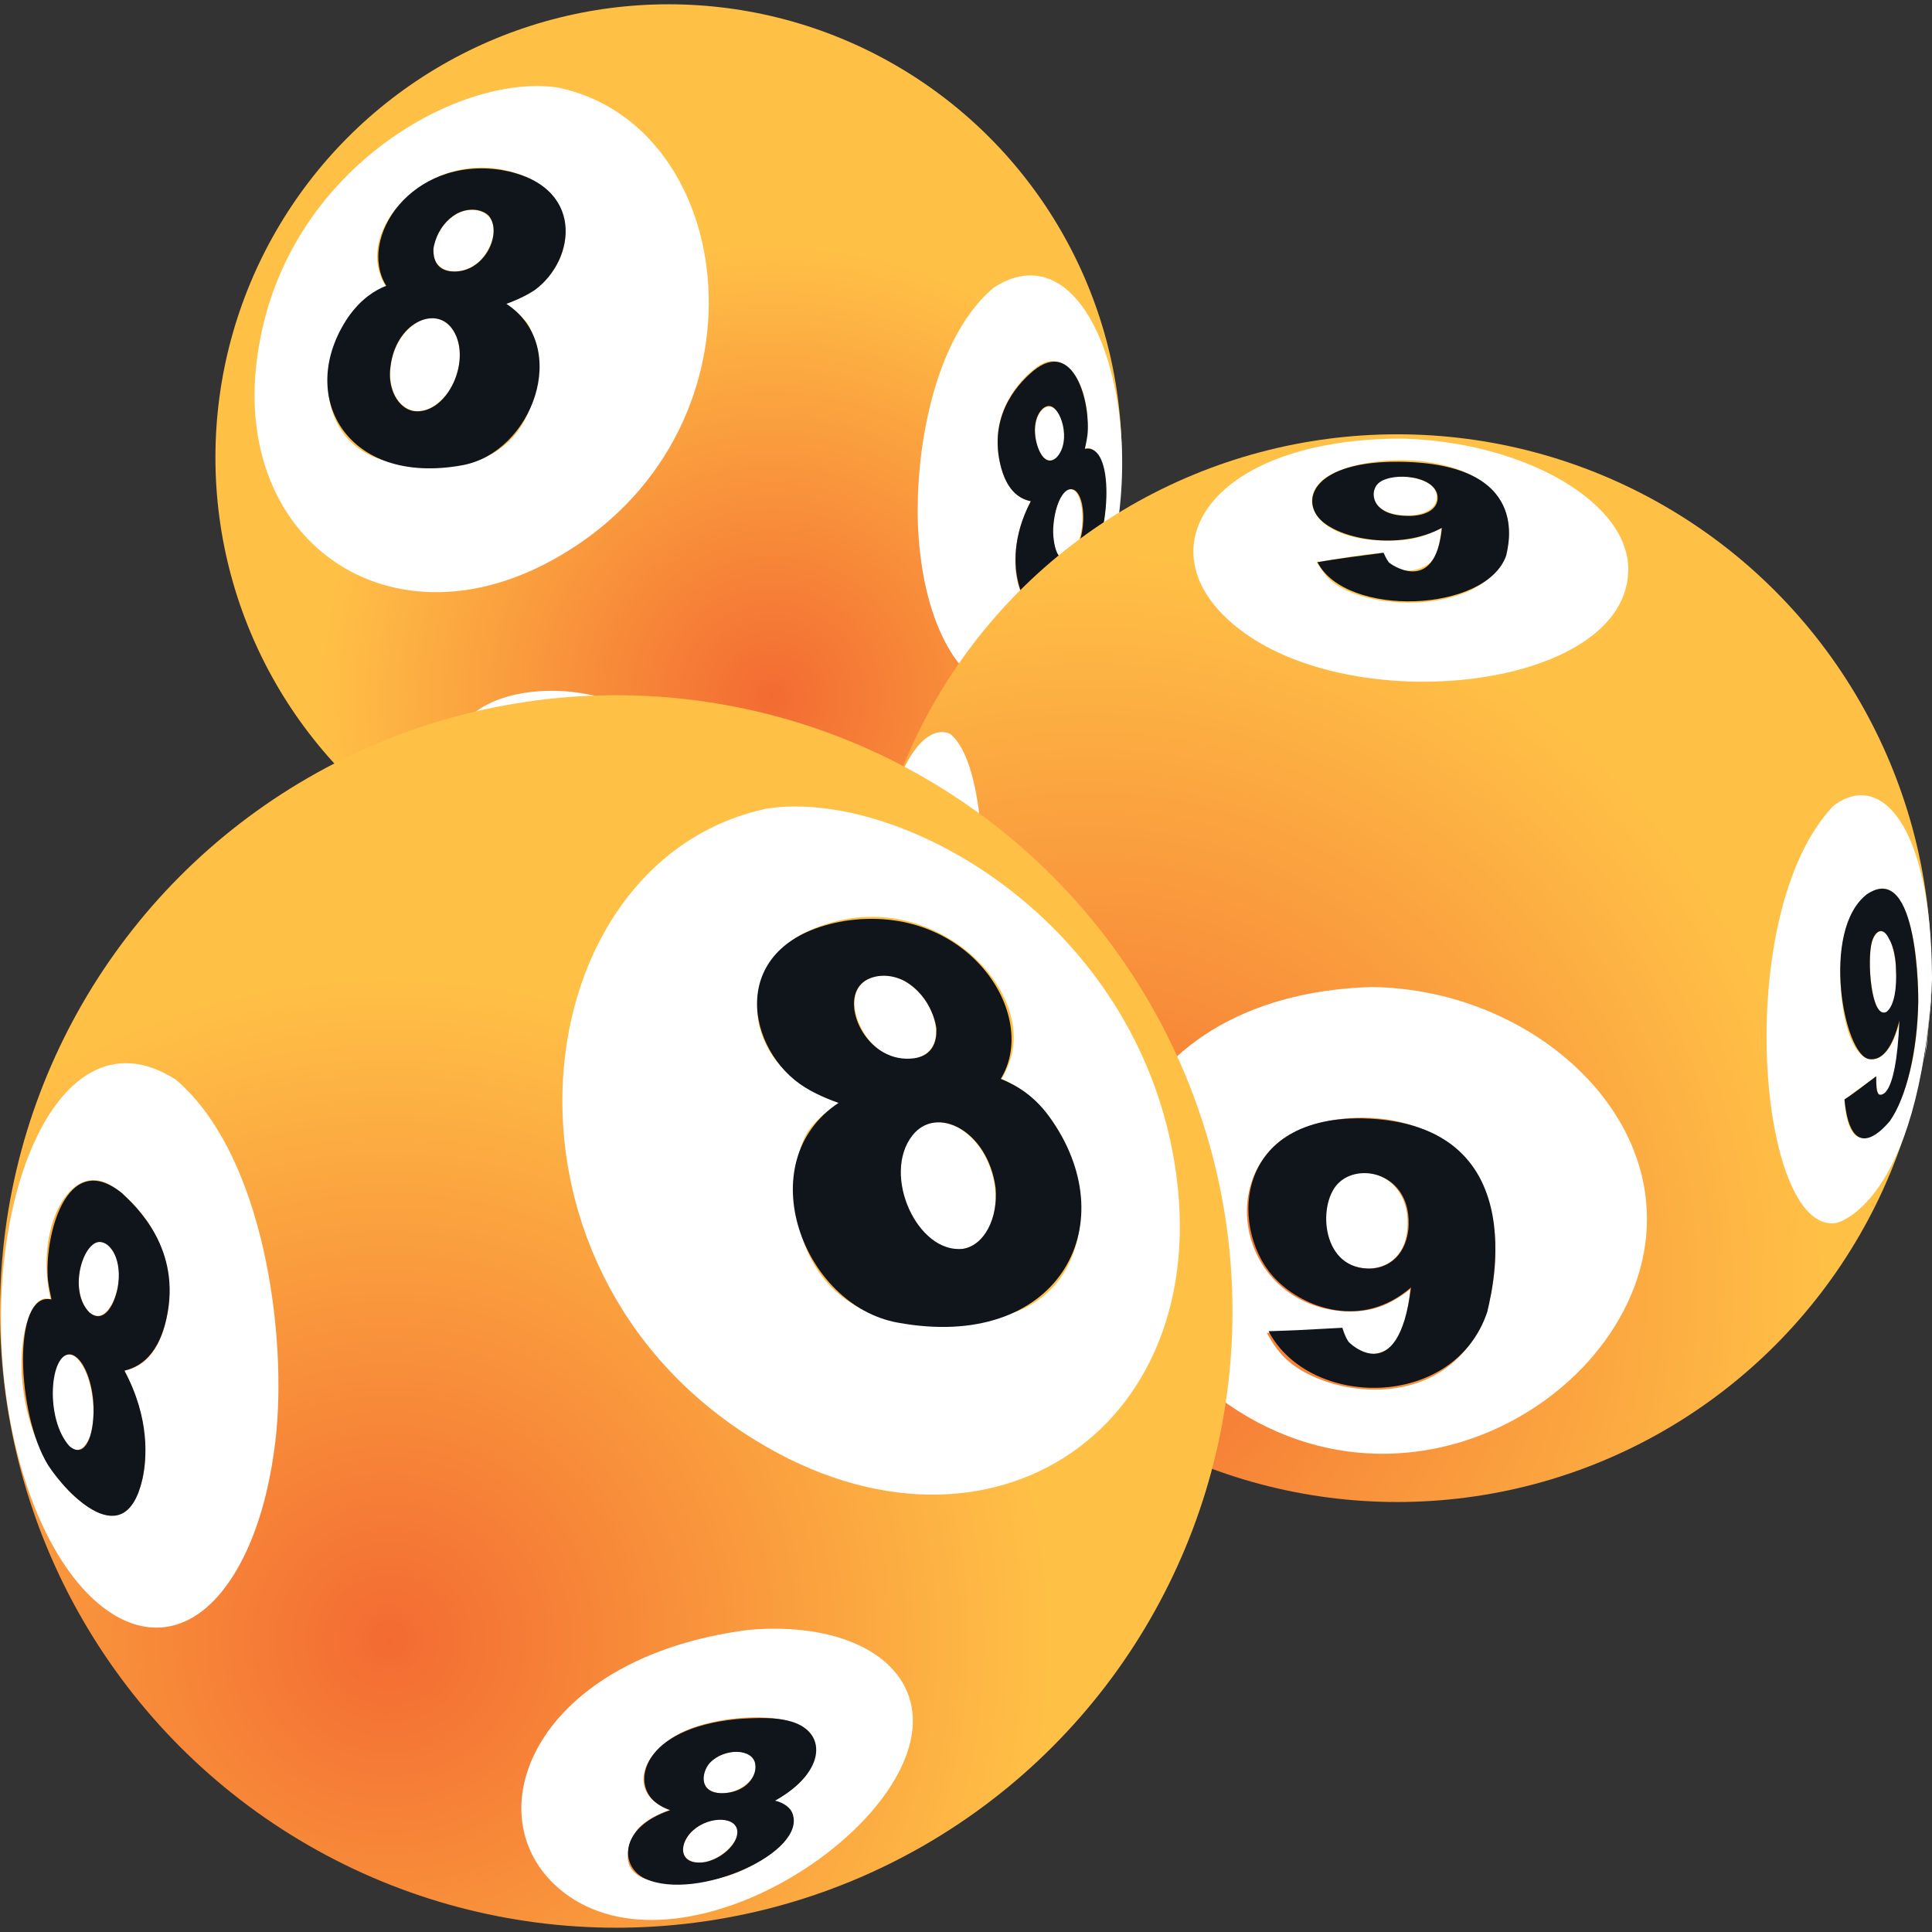 <svg version="1.1" viewBox="0 0 800 800" xml:space="preserve" xmlns="http://www.w3.org/2000/svg">
<rect x="0" y="0" width="800" height="800" fill="#333333" stroke="none"/>
<style type="text/css">
	.st0{fill:url(#c);}
	.st1{fill:#fff;}
	.st2{fill:#0f151b;}
	.st3{fill:url(#b);}
	.st4{fill:url(#a);}
</style>
<g transform="matrix(3.554 0 0 3.554 -104.49 -102)">
<radialGradient id="c" cx="119.35" cy="109.95" r="52.589" gradientUnits="userSpaceOnUse">
	<stop style="stop-color:#f36b32" offset="0"/>
	<stop style="stop-color:#ffc046" offset="1"/>
</radialGradient>
<circle class="st0" cx="107.3" cy="82" r="52.8" style="fill:url(#c)"/>
	<path class="st1" d="m152.1 90.7c0 0.5 0.1 1.9 0.5 2.6 0.8 1.4 2.1 0.2 2.7-2.3 0.6-2.6-0.1-6.2-1.8-5.1-1.1 1.1-1.4 3.6-1.4 4.8m-2-10.7c0 0.2 0.2 1.1 0.6 1.6 1 1.6 2.3 0.4 2.6-1.1 0.4-2.1-0.7-5.3-2.3-4.2-1.3 1.1-1 3.1-0.9 3.7m-4.2 2.6c-1.4-6.2 2.9-10.3 4.7-11.4 3.5-2.1 6.6 3.8 5.1 9.8 0.1 0 0.3-0.1 0.5-0.1 2.4 0.1 3.8 10.7-2.2 16.7-0.4 0.4-1.5 1.4-2.7 1.8-3.5 1.1-5.1-6.1-1.8-12.3-0.9-0.2-2.8-0.8-3.6-4.5m-9.3 10.5c0.7 6.2 2.5 9.9 3.8 11.9 6 9 15.5 2.7 18.7-12.4 3.8-17.6-3.2-37.3-13.9-30.4-7.7 6.4-9.7 21.9-8.6 30.9"/>
	<path class="st2" d="m152.1 90.7c0-2.4 0.9-4.9 2-5 1.8-0.2 2.2 5.5 0.1 7.9-1.1 0.9-2-0.3-2.1-2.9m-2-10.7c-0.5-2.4 0.6-4 1.5-4 1.4 0 2.7 4.1 0.9 6-1.1 1-2-0.2-2.4-2m-4.2 2.6c0.8 3.7 2.7 4.3 3.6 4.5-2.2 4.2-1.9 7.6-1.5 9.3 1.4 6.5 6.5 1.3 8.1-1.2 2.8-4.5 3.2-14.9-0.3-14.2 0.1-0.5 0.2-0.9 0.3-1.6 0.4-3.6-1.5-11.4-6.3-7.5-1.3 1.1-5.2 4.7-3.9 10.7"/>
	<path class="st1" d="m80.2 65.8c-2-0.3-4.5 1.6-5.2 5-0.8 4.3 2.1 7.2 5.1 5.1 3.8-2.6 3.8-9.4 0.1-10.1m4.7-12.6c-2.6-0.4-4.7 2.3-5 4.3-0.4 2.8 2.7 3.6 4.9 2 2.1-1.5 3.4-5.7 0.1-6.3m-8.2 29.7c-1.3-0.2-2.6-0.5-3.6-0.9-8.5-3.4-6.4-16.6 1.3-19.9-0.2-0.3-0.5-0.7-0.7-1.4-2.4-6.6 7.4-15.9 17.4-11.2 5.7 2.7 6.2 11.4-2.8 14.6 0.5 0.3 1.6 1.1 2.5 2.2 2.4 3.4 2.7 19-14.1 16.6m17.7-44c-11.3-1.7-30.9 9.1-34.7 29.4-4.5 23.3 15.5 37.2 35.7 24.7 24.3-14.9 20.1-49.7-1-54.1"/>
	<path class="st2" d="m77.6 76.6c-1.8-0.3-3.1-2.6-2.7-5.2 0.6-5 5.1-7.1 7.1-4.5 2.6 3.4-0.4 10.2-4.4 9.7m4.2-16.3c-2-0.3-1.9-2.2-1.9-2.6 0 0 0.3-2.7 2.7-4.1 1.5-0.8 3.1-0.5 3.8 0.3 1.6 2.1-0.7 6.9-4.6 6.4m6-11.8c-10.5-1.6-16.8 8-13.4 13.5-1.3 0.5-2.9 1.5-4.4 3.6-6.2 9.1-0.3 19.8 13.3 17.3 8.1-1.5 12.7-13.8 5.1-18.8 0.6-0.2 2.1-0.8 3.3-1.6 4.8-3.5 6-12.3-3.9-14"/>
	<path class="st1" d="m98.6 125.6c-1.1-0.1-1.7 0.4-1.7 1-0.1 1.5 2.8 3.5 4.3 2.4 1.1-0.9-0.3-3.2-2.6-3.4m-1.4-5.8c-1.2-0.1-1.8 0.4-1.9 1-0.3 1.9 2.6 3.2 4 2.2 1.1-0.7 0.5-2.9-2.1-3.2m3.6 11.1c-1-0.1-3-0.4-4.7-1.2-2.8-1.4-5.7-4.7-2.3-5.8-0.7-0.4-2.5-1.4-3.2-3.1-2.1-4.8 6.6-4.6 10.6-3s5.5 5.4 1.6 6.9c0.9 0.3 2 0.7 2.7 1.6 0 0.1 3.7 5.4-4.7 4.6m-4.8-21.6c-7.5-0.7-13.1 2-14 6.6-1.8 9.7 19 23.7 29.5 16.1 8.5-6.1 3.3-20.2-15.5-22.7"/>
	<path class="st2" d="m99.9 129.2c-1.5-0.1-3.2-1.6-3-2.7 0.1-1.4 2.7-1.3 4 0.2 1 1.1 1 2.7-1 2.5m-2-5.9c-1.6-0.2-2.7-1.4-2.6-2.4 0.1-1.4 2.7-1.5 3.9-0.1 0.8 0.7 1.1 2.7-1.3 2.5m-0.9-6.3c-1.9-0.2-3.4-0.1-4.5 0.1-3.3 0.8-3.3 4.3 1.2 6.9-0.3 0.1-1.2 0.3-1.4 1-1.4 3.3 8.1 7.6 12.6 5.7 2.1-0.9 2.4-4.3-2.2-5.9 0.2-0.1 0.8-0.3 1.3-0.7 2.1-1.6 1.1-6.3-7-7.1"/>
<radialGradient id="b" cx="156.32" cy="178.86" r="85.587" gradientUnits="userSpaceOnUse">
	<stop style="stop-color:#f36b32" offset="0"/>
	<stop style="stop-color:#ffc046" offset="1"/>
</radialGradient>
<circle class="st3" cx="192.2" cy="141.5" r="62.2" style="fill:url(#b)"/>
	<path class="st1" d="m192.8 84.2c-4.2 0-3.7 2.6-2.8 3.5 1.6 1.6 6.8 1.5 6.8-1.1 0-1.8-2.5-2.3-4-2.4m-1.7 7.5c-8 0-10.5-4.3-7.8-6.9 4-3.8 22-4.3 21.9 6.2-0.1 9.5-16.8 9.5-21.1 5-0.7-0.8-1.1-1.5-1.3-1.8 2.3-0.4 5.4-0.9 7.7-1.1 1 3.1 5.2 2.3 6.1 0.4 0.5-1 0.7-2.7 0.7-3.3-1.9 1.1-3.6 1.5-6.2 1.5m1.7-11.9c-20.8 0-29.3 11.1-21.5 19.9 11.9 13.3 47.2 10.1 47.8-4.3 0.4-8-11.9-15.2-26.3-15.6"/>
	<path class="st2" d="m193.2 88.8c-4-0.1-4.3-2.8-3.2-3.8 1.6-1.4 7-0.9 6.9 1.8-0.1 1.6-2.1 2.1-3.7 2m-0.7-6.3c-9.9-0.1-11.6 4.3-9.3 6.7 2.2 2.3 9.2 3.7 14.2 1-0.8 8.1-6.2 4.1-6.2 4-0.3-0.4-0.5-0.9-0.6-1.1-2.3 0.3-5.4 0.7-7.7 1.1 3.3 6.5 19.7 5.9 22-0.8 0.2-1.1 3-10.7-12.4-10.9"/>
	<path class="st1" d="m188.4 165.3c-5.4 0-5.5 7.4-2.9 9.9 2.5 2.4 8.1 1.7 7.9-4.3-0.1-3.7-2.7-5.5-5-5.6m-2.2 16.2c-11.1-0.6-14.9-13.2-8.2-19.4 5.8-5.4 26.5-5.7 25.6 13.5-0.9 18.8-19.6 16.7-24.8 11-1-1.1-1.5-2.1-1.8-2.6 5.2-0.2 5.5-0.2 8.6-0.4 1.3 4.2 5.7 3.2 6.9 0.8 0.7-1.4 1.1-4.3 1.2-5.5-2.4 1.9-4.5 2.7-7.5 2.6m3-37.8c-30.5 0.9-38.9 28.4-21.2 45 23.3 21.8 55.2 1.6 53.2-19.9-1.2-13.6-15.6-24.9-32-25.1"/>
	<path class="st2" d="m188.7 176.5c-5.5-0.2-5.8-7.9-3.2-10.1 2.6-2.3 8.5-0.8 8 5.5-0.4 3.5-2.8 4.7-4.8 4.6m-0.6-17.5c-15.4-0.2-15.4 13.6-9.9 18.9 3.1 3.1 9.8 5.8 15.6 0.8-1.5 12.1-7.3 6.4-7.3 6.3-0.4-0.6-0.6-1.3-0.7-1.6-5.4 0.3-5.6 0.3-8.6 0.4 4.8 9.1 21.7 9.2 25.5-2.3-0.1-0.1 6.6-22-14.6-22.5"/>
	<path class="st1" d="m254.4 145.2c0-0.7 0.1-1.6 0.1-2.2-0.2 2.8-0.5 6.4-0.9 9.2l0.3-1.8c0.1-1.6 0.4-3.7 0.5-5.2"/>
	<path class="st1" d="m250.3 141.6c-0.2-3.2-1.2-5-2.2-4.2-0.9 0.9-0.9 3.1-0.8 4.7 0.1 1.1 0.4 4.6 1.6 4.6 0.9-0.1 1.7-2.1 1.4-5.1m2.6 3.8c-0.2 13.2-5.6 17.2-7.4 15.5-0.8-0.8-1.1-2.4-1.2-4.1 1.1-0.8 2.6-1.9 3.7-2.7 0 1.1 0 2.9 1 2 1.5-1.3 1.7-6.7 1.8-8.5-0.8 2.8-1.5 3.7-2.4 4.3-4.2 2-5.7-10.3-3.7-15.8 0.6-1.6 4.2-7 6.6-1.4 1.5 3.4 1.6 8.6 1.6 10.7m1.6-2.9c-0.1-17.7-6-24.1-11.5-19.9-11.9 12.5-8.8 49.9 0.3 48.6 0.1 0 9.7-2.1 11.2-28.3v-0.4"/>
	<path class="st2" d="m250.3 141.6c0.1 1.9-0.1 4.2-1.1 5-1.8 0.9-2.3-6-1.7-8.2 0.4-1.3 1.3-1.8 2-0.3 0.6 1 0.8 2.6 0.8 3.5m2.6 3.8c0-0.2 0.1-16.6-6-12.5-5.4 4.2-2.7 18.8 0.3 19.2 1.5 0.2 2.7-1.3 3.5-4.5-0.4 9.8-2.4 8.6-2.4 8.6-0.3-0.3-0.3-1.1-0.3-2.1-1.1 0.8-2.6 2-3.7 2.7 0.8 8.3 5.1 2.7 5.3 2.5 1.9-2.7 3.2-8.1 3.3-13.9"/>
	<path class="st1" d="m130.5 149.2c0 0.2 0.1 0.5 0.1 0.7-0.2-2.6-0.5-6-0.6-8.5 0.3-6.7 0.3-6.8 0.9-10.5 0.5-2.4 1.2-5.5 1.9-7.9l-0.1 0.3c-3.2 11.5-2.8 21.2-2.2 25.9"/>
	<path class="st1" d="m134.6 132.8c0.7-2.9 0.8-5 0.2-5.5-1.3-0.5-2.6 6.4-2 7.9 0.3 0.7 0.9 0.4 1.3-0.9 0.2-0.4 0.3-0.9 0.5-1.5m1.7 7c-0.6 3.8-1.9 11.8-4.6 8-0.9-1.3-1.3-4-1.3-8.1 0.3 0.3 0.8 0.7 1.2 1-0.1 4.2 0.9 3.3 0.9 3.3 0.3-0.3 0.3-0.3 1.2-5.9-0.8 1.3-1.3 1.5-1.8 0.9-2.1-3.1 1-16.9 3.6-16.2 3.4 1 1.9 10.3 0.8 17m6.5 4c2-11.3 1.4-26.3-2.7-29.6-1.6-0.7-5.8-0.5-9.2 16.7-0.8 6.5-0.9 6.7-0.9 10.5 0.1 2.6 0.3 6 0.6 8.5l0.2 1.1c2.2 11.7 6.2 7.6 7.4 6.1 2.6-3.5 4.1-10.5 4.6-13.3"/>
	<path class="st2" d="m134.6 132.8c-0.5 2.2-1.1 3.1-1.6 2.6-1.2-1.6 0.8-8.4 1.8-8.2 0.4 0.2 0.8 1.8-0.2 5.6m1.7 7c1.5-9 2.2-14.2-0.3-16.6-2.6-2.1-5.4 8.8-4.8 14 0 0 0.5 3.6 2 1.6 0.1-0.2 0.3-0.4 0.4-0.6-0.3 1.6-0.4 3.3-0.8 4.9-0.1 0.4-0.4 1.4-0.8 1-0.5-0.5-0.5-2.6-0.5-3.3-0.4-0.3-0.9-0.7-1.2-1-0.2 10.7 3.2 8.8 3.2 8.8 1.5-1.1 2.2-5.2 2.8-8.8"/>
<radialGradient id="a" cx="74.664" cy="219.77" r="77.142" gradientUnits="userSpaceOnUse">
	<stop style="stop-color:#f36b32" offset="0"/>
	<stop style="stop-color:#ffc046" offset="1"/>
</radialGradient>
<circle class="st4" cx="101.2" cy="181.5" r="71.8" style="fill:url(#a)"/>
	<path class="st1" d="m40.3 193.3c0-1.6-0.4-5-2.1-6.5-2.3-1.5-3.2 3.3-2.4 6.9 0.8 3.5 2.6 5 3.7 3.1 0.7-0.9 0.8-2.8 0.8-3.5m2.8-14.5c0.2-0.8 0.6-3.5-1.2-5.1-2.2-1.5-3.8 2.9-3.2 5.7 0.4 2.2 2.2 3.7 3.5 1.6 0.6-0.8 0.8-1.9 0.9-2.2m5.7 3.5c-1.1 5.1-3.7 5.8-4.9 6.1 4.5 8.5 2.2 18.2-2.5 16.7-1.7-0.5-3.1-1.9-3.7-2.4-8.1-8.2-6.3-22.6-3-22.7 0.2 0 0.5 0 0.6 0.1-1.9-8.2 2.2-16.2 7-13.3 2.5 1.5 8.3 7.1 6.5 15.5m12.7 14.2c1.4-12.1-1.3-33.2-11.6-42-14.6-9.4-24.1 17.4-19 41.3 4.4 20.6 17.3 29.1 25.4 16.9 1.8-2.7 4.2-7.7 5.2-16.2"/>
	<path class="st2" d="m40.3 193.3c-0.1 3.5-1.3 5.2-2.8 3.9-2.9-3.2-2.3-10.9 0.1-10.7 1.5 0.2 2.8 3.5 2.7 6.8m2.8-14.5c-0.5 2.4-1.8 4.1-3.3 2.8-2.5-2.6-0.7-8.2 1.2-8.2 1.3 0 2.7 2.1 2.1 5.4m5.7 3.5c1.8-8.1-3.5-13-5.2-14.6-6.6-5.3-9.1 5.4-8.6 10.2 0.1 0.9 0.3 1.6 0.4 2.2-4.6-1-4.1 13.3-0.4 19.3 2.2 3.4 9 10.5 11 1.6 0.5-2.3 0.9-7-2.1-12.6 1.1-0.3 3.8-1.1 4.9-6.1"/>
	<path class="st1" d="m138.1 159.5c-5.1 0.9-5.1 10.2 0.1 13.8 4.1 2.9 8.1-1.1 7-7-1-4.7-4.4-7.2-7.1-6.8m-6.4-17.1c-4.5 0.8-2.7 6.5 0.1 8.6 3 2.2 7.2 1.1 6.6-2.7-0.3-2.8-3.2-6.4-6.7-5.9m11.1 40.3c-22.8 3.2-22.5-17.9-19.1-22.4 1.2-1.6 2.7-2.6 3.4-3.1-12.3-4.4-11.6-16.2-3.8-19.9 13.7-6.5 27 6.2 23.7 15.2-0.3 0.9-0.7 1.5-0.9 1.9 10.4 4.5 13.3 22.5 1.8 27.1-1.6 0.5-3.3 0.9-5.1 1.2m-24-59.8c-28.6 6-34.4 53.3-1.4 73.6 27.5 16.9 54.7-1.9 48.6-33.7-5.3-27.5-31.9-42.2-47.2-39.9"/>
	<path class="st2" d="m141.6 174.2c-5.3 0.6-9.5-8.6-5.9-13.2 2.8-3.6 8.8-0.6 9.7 6.1 0.3 3.5-1.3 6.7-3.8 7.1m-5.7-22.2c-5.3 0.7-8.5-5.9-6.3-8.5 0.9-1.1 3.1-1.6 5.2-0.5 3.3 1.9 3.7 5.5 3.7 5.5 0 0.5 0.2 3.1-2.6 3.5m-8.1-16c-13.5 2.3-11.8 14.3-5.2 19 1.7 1.2 3.7 1.9 4.5 2.2-10.4 6.9-4.2 23.6 6.9 25.6 18.5 3.4 26.5-11.1 18-23.5-2-3-4.3-4.2-6-4.9 4.6-7.5-3.9-20.6-18.2-18.4"/>
	<path class="st1" d="m113 240.7c-3.1 0.3-5 3.4-3.5 4.6 2 1.5 6-1.3 5.8-3.3 0-0.7-0.8-1.4-2.3-1.3m1.9-7.9c-3.5 0.4-4.3 3.4-2.9 4.4 1.8 1.3 5.9-0.5 5.4-3.1 0-0.7-0.8-1.4-2.5-1.3m-4.8 15.2c-11.5 1-6.5-6.1-6.4-6.2 1-1.1 2.5-1.8 3.7-2.2-5.2-2-3.2-7.2 2.2-9.4s17.3-2.5 14.4 4.1c-1 2.3-3.4 3.6-4.4 4.2 4.6 1.4 0.7 6-3.1 7.8-2.2 1.2-4.9 1.6-6.4 1.7m6.5-29.4c-25.6 3.3-32.6 22.6-21.1 30.9 14.3 10.2 42.6-8.8 40.1-22-1.2-6.2-8.8-9.8-19-8.9"/>
	<path class="st2" d="m111.2 245.7c-2.6 0.2-2.7-1.9-1.4-3.4 1.8-2 5.3-2.1 5.5-0.3 0.2 1.5-2 3.5-4.1 3.7m2.8-8.1c-3.3 0.3-2.9-2.4-1.9-3.5 1.7-1.8 5.1-1.7 5.3 0.2 0.2 1.4-1.1 3.1-3.4 3.3m1.2-8.6c-11 1.1-12.3 7.5-9.4 9.7 0.6 0.5 1.4 0.8 1.7 0.9-6.2 2.1-5.8 6.7-2.9 8 6 2.7 19-3.1 17.1-7.7-0.4-0.9-1.5-1.3-2-1.4 6.1-3.4 6.1-8.2 1.6-9.3-1.5-0.4-3.5-0.4-6.1-0.2"/>
</g>
</svg>
